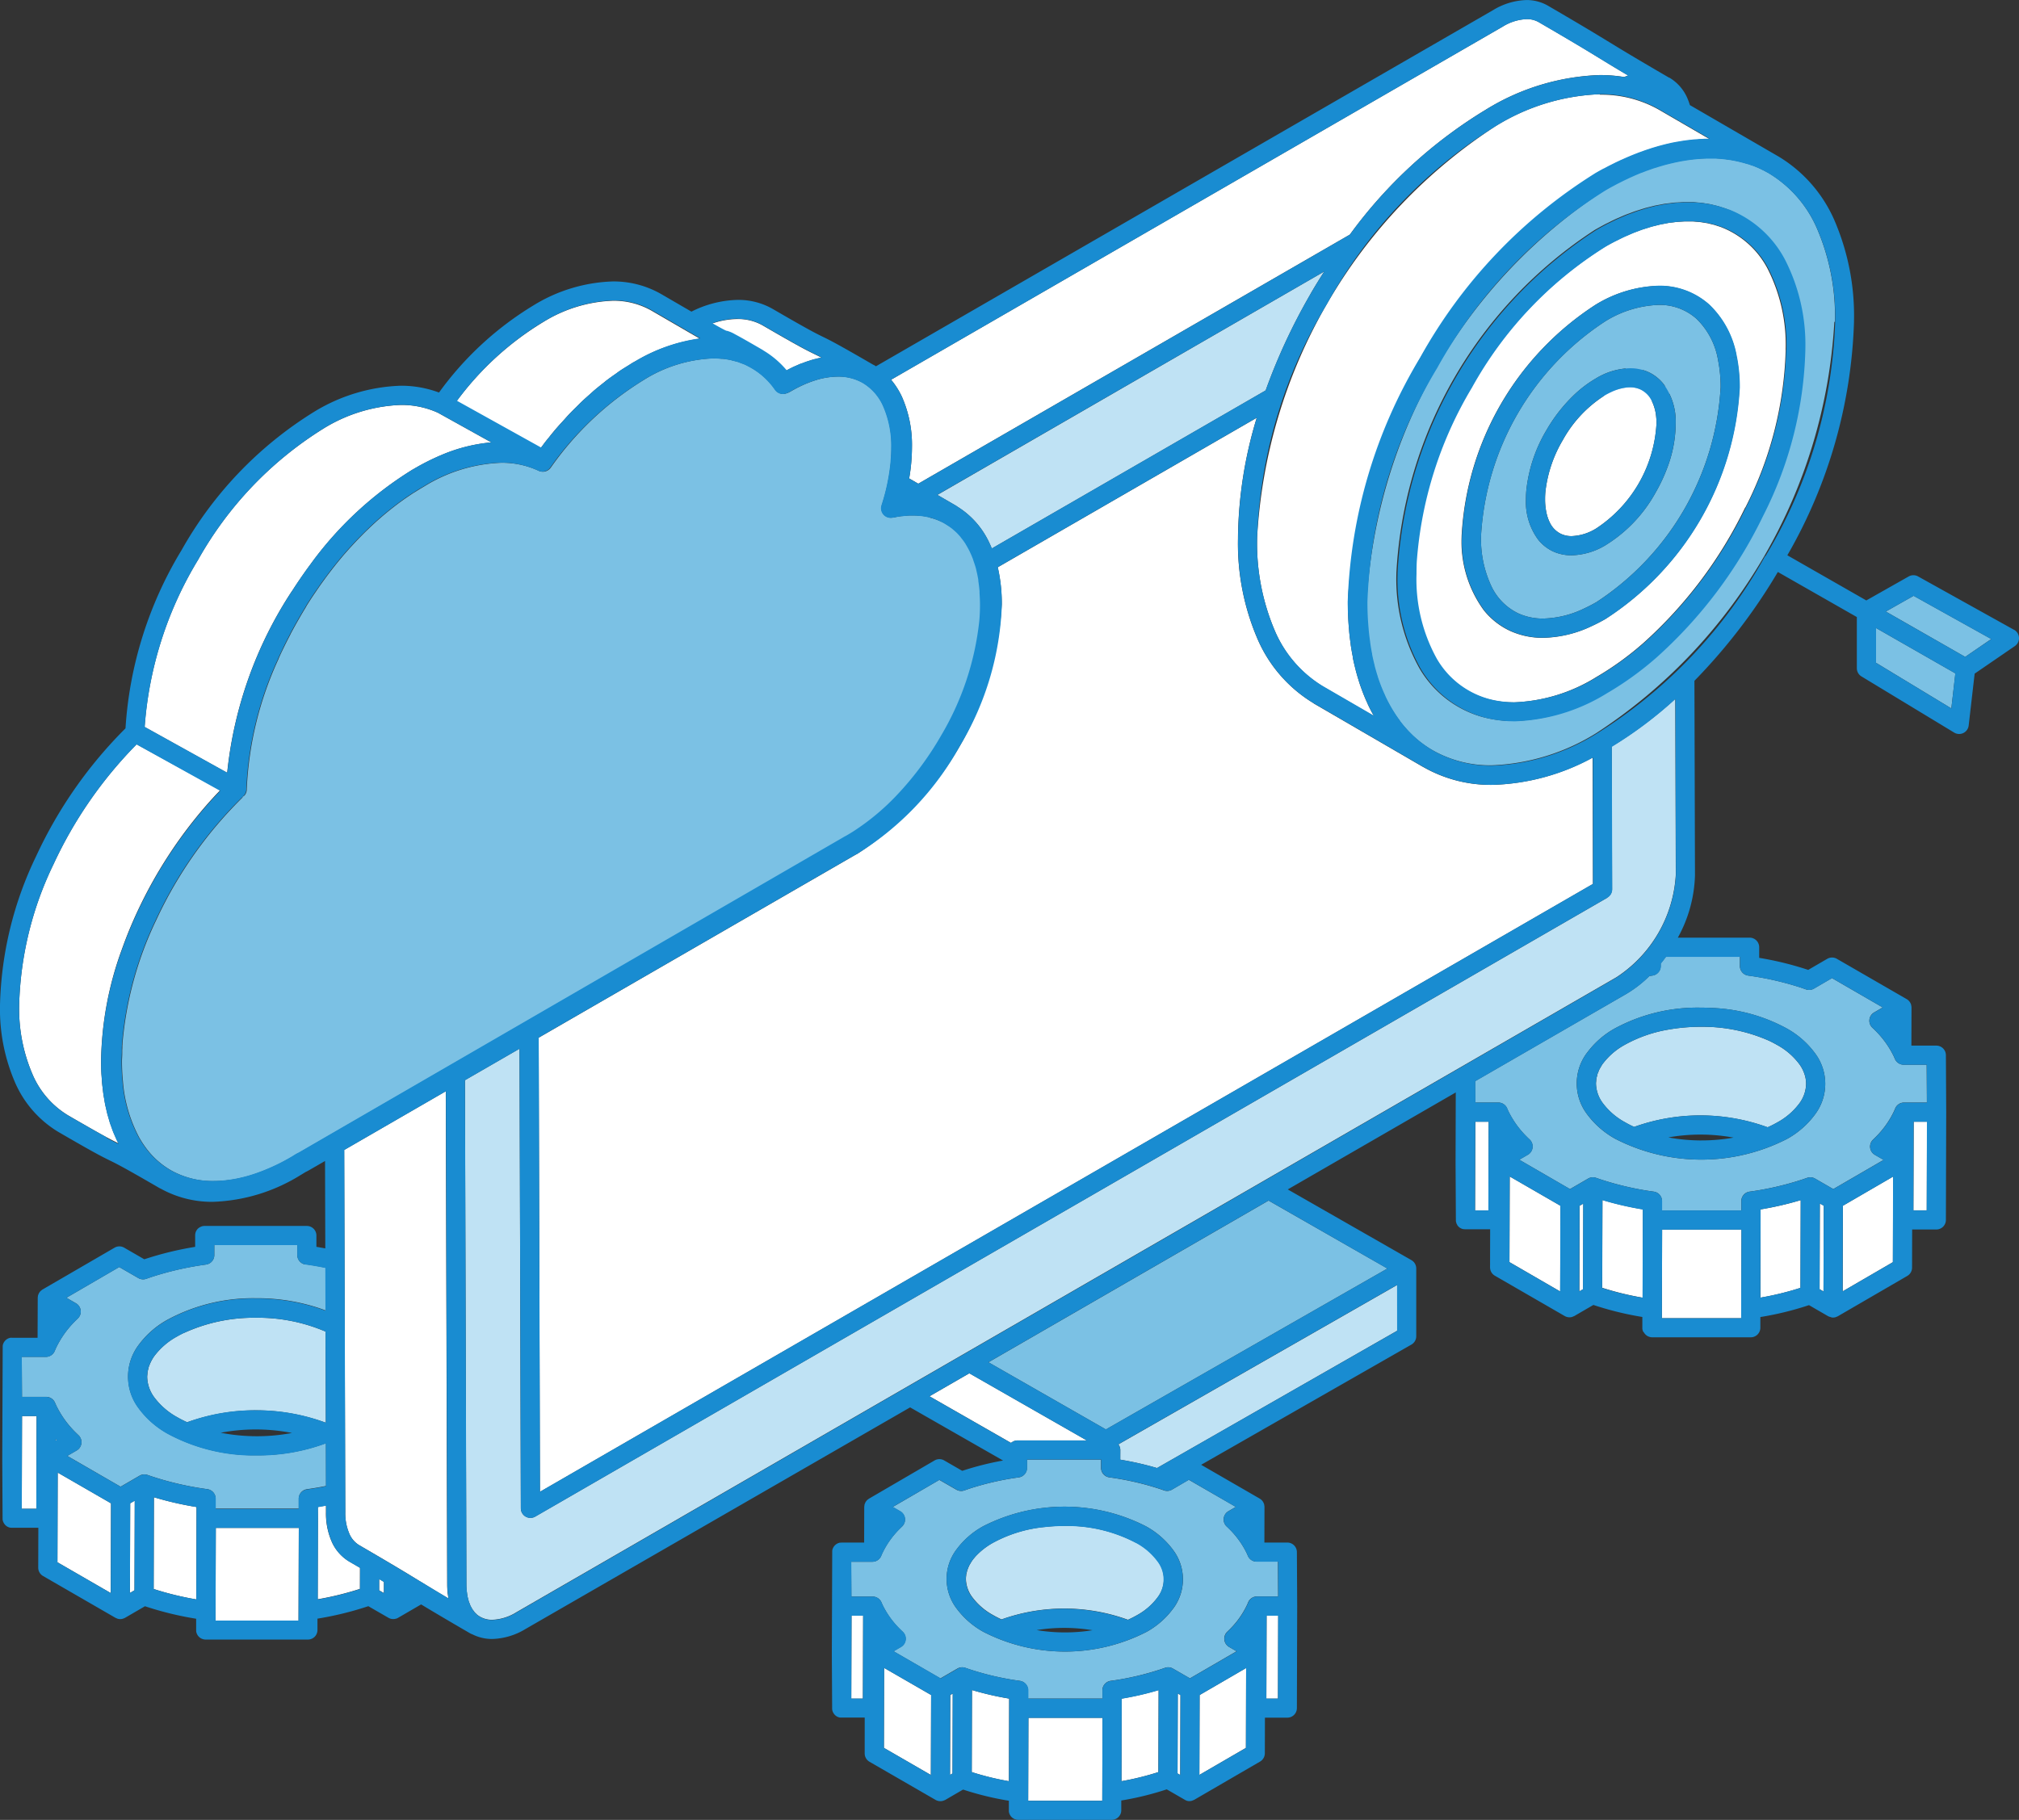 <svg xmlns="http://www.w3.org/2000/svg" width="103.155" height="92.998" viewBox="0 0 103.155 92.998">
    <rect x="0" y="0" width="103.155" height="92.998" fill="#333333" stroke="none"/>
    <g id="Group_11910" data-name="Group 11910" transform="translate(-1278.845 -1850.849)">
        <path id="Path_8707" data-name="Path 8707" d="M1245.034,272.532l.634,1.512,1.512.634-1.512.634-.634,1.512-.635-1.512-1.512-.634,1.512-.634Z" transform="translate(117.29 1596.151)" fill="#80b0e0"/>
        <path id="Path_8708" data-name="Path 8708" d="M189.911,606.22l.312.745.745.312-.745.312-.312.745-.313-.745-.745-.312.745-.312Z" transform="translate(1102.35 1284.3)" fill="#80b0e0"/>
        <path id="Path_8709" data-name="Path 8709" d="M1493.945,880.467h.681l.013-4.53h-.68l-.008,2.737Z" transform="translate(-117.339 1032.232)" fill="#fff"/>
        <path id="Path_8710" data-name="Path 8710" d="M1420.907,944.29l.013-4.38-.2-.115-.012,4.38Z" transform="translate(-48.895 972.553)" fill="#fff"/>
        <path id="Path_8711" data-name="Path 8711" d="M1441.281,923.146l.012-4.374-2.565,1.49-.012,4.375Z" transform="translate(-65.724 992.2)" fill="#fff"/>
        <path id="Path_8712" data-name="Path 8712" d="M1374.482,942.117a14.813,14.813,0,0,0,2.046-.5l.013-4.483a16.5,16.5,0,0,1-2.051.474l0,.541v0Z" transform="translate(-5.693 975.043)" fill="#fff"/>
        <path id="Path_8713" data-name="Path 8713" d="M1297.548,964.7h4.052l.013-4.528h-4.052l-.007,2.526Z" transform="translate(66.206 953.511)" fill="#fff"/>
        <path id="Path_8714" data-name="Path 8714" d="M1468.577,494.522l.207-1.791-4.056-2.319v1.778Z" transform="translate(-90.034 1392.529)" fill="#7bc1e4"/>
        <path id="Path_8715" data-name="Path 8715" d="M1472.377,466.051l4.055,2.319,1.332-.914-3.967-2.209Z" transform="translate(-97.183 1416.048)" fill="#7bc1e4"/>
        <path id="Path_8716" data-name="Path 8716" d="M1247.577,806.712h0c.148.086.3.164.465.238a10.035,10.035,0,0,1,6.821.019,5.524,5.524,0,0,0,.507-.257,3.466,3.466,0,0,0,1.121-.974,1.721,1.721,0,0,0,.337-.99,1.527,1.527,0,0,0-.019-.228c0-.006,0-.012,0-.018a1.839,1.839,0,0,0-.323-.755,3.523,3.523,0,0,0-1.141-.986q-.2-.114-.41-.214a8.372,8.372,0,0,0-3.493-.714c-.178,0-.357,0-.534.015a9.276,9.276,0,0,0-1.05.118,6.973,6.973,0,0,0-2.306.795,3.525,3.525,0,0,0-1.077.918c-.013.018-.031.036-.044.055-.042.062-.076.122-.11.183-.013.023-.029.046-.041.068a1.632,1.632,0,0,0-.066.156c-.012.031-.029.062-.039.093s-.022.089-.033.134-.022.075-.028.113-.007.078-.01.118-.011.085-.011.128a1.727,1.727,0,0,0,.343,1,3.517,3.517,0,0,0,1.141.985" transform="translate(114.294 1101.486)" fill="#bfe2f4"/>
        <path id="Path_8717" data-name="Path 8717" d="M1151.707,880.477h.681l.013-4.53h-.681Z" transform="translate(202.503 1032.224)" fill="#fff"/>
        <path id="Path_8718" data-name="Path 8718" d="M1233.129,944.362l.188-.109.012-4.374-.188.109v.531Z" transform="translate(126.41 972.476)" fill="#fff"/>
        <path id="Path_8719" data-name="Path 8719" d="M1178.567,923.073l2.591,1.5.013-4.38-.907-.524-1.684-.972Z" transform="translate(177.401 992.273)" fill="#fff"/>
        <path id="Path_8720" data-name="Path 8720" d="M1253.035,942.091l.013-4.514a16.5,16.5,0,0,1-2.064-.477l-.013,4.485a15.005,15.005,0,0,0,2.064.505" transform="translate(109.735 975.071)" fill="#fff"/>
        <path id="Path_8721" data-name="Path 8721" d="M1152.964,754.648a.491.491,0,0,1,.453.3c.021.051.041.1.063.142v0a4.774,4.774,0,0,0,.948,1.314l0,0c.04.041.086.085.136.131a.49.49,0,0,1-.089.781l-.439.255,2.592,1.5.924-.536a.487.487,0,0,1,.406-.039l.246.083a15.373,15.373,0,0,0,2.428.582l.276.04a.489.489,0,0,1,.422.483l0,.475h4.051l0-.47a.489.489,0,0,1,.422-.488l.275-.04a15.237,15.237,0,0,0,2.421-.581l.245-.084a.492.492,0,0,1,.406.038l.931.537,2.569-1.493-.445-.257a.489.489,0,0,1-.092-.78c.044-.042.089-.087.136-.134a4.681,4.681,0,0,0,.931-1.311h0q.031-.069.061-.142a.49.49,0,0,1,.454-.306h1.167l-.011-1.933h-1.173a.491.491,0,0,1-.452-.3c-.022-.053-.043-.1-.063-.142v0a4.792,4.792,0,0,0-.948-1.315c-.041-.041-.088-.086-.139-.134a.49.49,0,0,1,.09-.78l.439-.255-2.591-1.5-.924.538a.489.489,0,0,1-.407.039c-.088-.031-.17-.06-.245-.086a15.4,15.4,0,0,0-2.429-.58h0l-.277-.04a.489.489,0,0,1-.423-.483l0-.476h-3.784c-.085.118-.174.233-.264.345v.126a.49.49,0,0,1-.423.488l-.155.022a6,6,0,0,1-1.182.916l-7.721,4.458.007,1.092Zm4.526-2.529a4.441,4.441,0,0,1,1.433-1.26,8.888,8.888,0,0,1,4.382-1.06q.295,0,.589.017a8.661,8.661,0,0,1,3.8,1.043,4.489,4.489,0,0,1,1.453,1.271,2.6,2.6,0,0,1,.008,3.115,4.431,4.431,0,0,1-1.432,1.26,9.609,9.609,0,0,1-8.776,0h0a4.484,4.484,0,0,1-1.452-1.269,2.6,2.6,0,0,1-.008-3.116" transform="translate(202.431 1152.542)" fill="#7bc1e4"/>
        <path id="Path_8722" data-name="Path 8722" d="M116.785,1029.708c-.122.06-.243.121-.356.187a3.617,3.617,0,0,0-1.168,1.014,2.077,2.077,0,0,0-.245.468c-.007.018-.017.037-.023.055a1.636,1.636,0,0,0-.04.161c-.008.032-.019.065-.024.1s-.007.086-.011.13-.01.086-.011.129a1.816,1.816,0,0,0,.36,1.049,3.672,3.672,0,0,0,1.19,1.027c.156.09.321.172.491.25a10.394,10.394,0,0,1,7.076.02l.011,0-.013-4.654a8.756,8.756,0,0,0-3.547-.707,8.572,8.572,0,0,0-3.688.777" transform="translate(1171.458 889.251)" fill="#bfe2f4"/>
        <path id="Path_8723" data-name="Path 8723" d="M17,1110.547h.743l.013-4.735h-.743Z" transform="translate(1262.958 817.4)" fill="#fff"/>
        <path id="Path_8724" data-name="Path 8724" d="M43.518,1123.847c-.014-.016-.031-.032-.045-.048v.074Z" transform="translate(1238.217 800.59)" fill="#fff"/>
        <path id="Path_8725" data-name="Path 8725" d="M296.282,1233.815l0-.572-.243-.144,0,.576Z" transform="translate(1002.178 698.442)" fill="#fff"/>
        <path id="Path_8726" data-name="Path 8726" d="M101.469,1172.3l-.012,4.326.232-.135.013-4.58-.232.135Z" transform="translate(1184.027 755.623)" fill="#fff"/>
        <path id="Path_8727" data-name="Path 8727" d="M44.871,1149.947l-.013,4.584,2.724,1.573.013-4.585-1.081-.624Z" transform="translate(1236.922 776.153)" fill="#fff"/>
        <path id="Path_8728" data-name="Path 8728" d="M248.1,1176.351v0l-.012,4.138a15.552,15.552,0,0,0,2.158-.531l0-1.079-.537-.312a2.234,2.234,0,0,1-.9-1.008,3.6,3.6,0,0,1-.3-1.517v-.344q-.208.039-.416.074Z" transform="translate(1046.989 752.084)" fill="#fff"/>
        <path id="Path_8729" data-name="Path 8729" d="M119.973,1173.834a15.676,15.676,0,0,0,2.177.533l.013-4.721a16.931,16.931,0,0,1-2.178-.5Z" transform="translate(1166.723 758.214)" fill="#fff"/>
        <path id="Path_8730" data-name="Path 8730" d="M168.285,1195.85l-.006,2.051h4.24l.014-4.734h-4.24Z" transform="translate(1121.578 735.762)" fill="#fff"/>
        <path id="Path_8731" data-name="Path 8731" d="M31.507,973.261a.49.49,0,0,1-.421-.482l0-.511H26.845l0,.506a.489.489,0,0,1-.421.488l-.288.042a15.781,15.781,0,0,0-2.515.6l-.252.087a.488.488,0,0,1-.407-.038l-.975-.563-2.7,1.57.489.282a.49.49,0,0,1,.093.779c-.049.047-.1.094-.145.142a4.9,4.9,0,0,0-.967,1.364c-.022.048-.044.1-.066.153a.49.49,0,0,1-.453.3h-1.23l.012,2.044h1.235a.49.49,0,0,1,.451.3c.023.054.044.1.067.149l0,0a4.979,4.979,0,0,0,.986,1.369h0c.046.046.095.092.144.139a.49.49,0,0,1-.088.781l-.482.28,2.724,1.573.968-.562a.49.49,0,0,1,.409-.039c.085.03.169.059.25.085h0a15.781,15.781,0,0,0,2.522.6h0c.092.015.187.028.286.042a.491.491,0,0,1,.421.483l0,.511H31.16l0-.505a.49.49,0,0,1,.421-.488c.1-.014.193-.027.286-.042h0c.231-.036.461-.078.688-.123l-.006-2.185a9.933,9.933,0,0,1-3.524.616,9.27,9.27,0,0,1-4.547-1.1,4.633,4.633,0,0,1-1.5-1.313,2.682,2.682,0,0,1-.008-3.211,4.581,4.581,0,0,1,1.48-1.3,9.2,9.2,0,0,1,4.537-1.1,9.982,9.982,0,0,1,3.544.622l-.006-2.183c-.24-.048-.481-.093-.725-.131l-.288-.043" transform="translate(1262.949 942.206)" fill="#7bc1e4"/>
        <path id="Path_8732" data-name="Path 8732" d="M729.8,1075.961a.493.493,0,0,1,.1-.067l.015-.008a.48.48,0,0,1,.21-.052h3.543l-6-3.431-2.036,1.175,4.17,2.384h0" transform="translate(600.702 848.623)" fill="#fff"/>
        <path id="Path_8733" data-name="Path 8733" d="M779,948.448l13.121-7.5-6.073-3.473-14.312,8.263,6,3.433Z" transform="translate(557.61 974.725)" fill="#7bc1e4"/>
        <path id="Path_8734" data-name="Path 8734" d="M873.27,1012.366a15.538,15.538,0,0,1,1.877.428l12.269-7.016v-2.339l-14.243,8.145a.485.485,0,0,1,.1.285Z" transform="translate(462.812 913.074)" fill="#bfe2f4"/>
        <path id="Path_8735" data-name="Path 8735" d="M421.393,556.038l-54.781,31.627a.49.49,0,0,1-.734-.423l-.067-23.488-2.789,1.61.073,25.755h0c0,.113.006.224.015.329,0,.01.006.039.015.1v.008c.01.079.018.143.027.186,0,.017.014.052.03.116v0c.017.068.028.119.036.14l0,.007s.013.031.041.1.04.108.043.111l.005.012s.014.025.046.082.053.1.056.1l.053.068.008.011c.036.05.057.079.057.078h0l.012.011.053.05,0,0,.063.062.013.009.058.039h0a1.189,1.189,0,0,0,.7.2,2.49,2.49,0,0,0,1.218-.381l56.219-32.459a6.719,6.719,0,0,0,3.023-5.222v-.012l-.026-8.988a20.9,20.9,0,0,1-3.248,2.439l.02,7.285a.49.49,0,0,1-.245.425" transform="translate(939.578 1340.683)" fill="#bfe2f4"/>
        <path id="Path_8736" data-name="Path 8736" d="M750.933,213.15c.229-.4.468-.783.714-1.168L731.879,223.4l.961.558a.45.45,0,0,1,.049.036,4.3,4.3,0,0,1,1.648,1.865c.044.091.084.186.123.281l13.992-8.078a30.119,30.119,0,0,1,2.281-4.908" transform="translate(594.858 1652.739)" fill="#bfe2f4"/>
        <path id="Path_8737" data-name="Path 8737" d="M460.182,340.753a7.119,7.119,0,0,1-2.848-3.225,12.326,12.326,0,0,1-1.028-5.185V332.3a21.753,21.753,0,0,1,.959-6.141l-13.233,7.64a8.333,8.333,0,0,1,.206,1.866v.029a16.193,16.193,0,0,1-7.371,12.742h0c-.067.038-.112.059-.132.071l-16.159,9.332.066,23.205,53.8-31.063-.018-6.455a11.311,11.311,0,0,1-5.129,1.392,6.935,6.935,0,0,1-3.5-.9l-.024-.011-5.6-3.253" transform="translate(885.789 1546.039)" fill="#fff"/>
        <path id="Path_8738" data-name="Path 8738" d="M268.806,873.648a2.635,2.635,0,0,0,.212,1.106,1.252,1.252,0,0,0,.5.576c1.806,1.05,2.459,1.448,3.1,1.843.4.243.792.484,1.457.878-.009-.059-.017-.114-.023-.162,0-.022-.013-.068-.02-.142v0c-.012-.134-.019-.274-.019-.419h0l-.072-25.193-5.191,3Z" transform="translate(1027.679 1054.479)" fill="#fff"/>
        <path id="Path_8739" data-name="Path 8739" d="M719.167,25.973a23.913,23.913,0,0,1,6.938-6.378,11.83,11.83,0,0,1,5.834-1.774,7.633,7.633,0,0,1,1.246.1c.06-.026.125-.052.2-.078-.68-.4-1.083-.65-1.484-.895-.644-.394-1.282-.784-3.084-1.831a1.2,1.2,0,0,0-.616-.155,2.505,2.505,0,0,0-1.227.385L695.726,33.39a3.961,3.961,0,0,1,.554.872,6.065,6.065,0,0,1,.513,2.565v.023a9.5,9.5,0,0,1-.143,1.584l.465.27Z" transform="translate(628.646 1836.863)" fill="#fff"/>
        <path id="Path_8740" data-name="Path 8740" d="M1122.388,187.455a18.791,18.791,0,0,0,2.058-8.037v-.037a8.559,8.559,0,0,0-.92-4.124,4.524,4.524,0,0,0-2.361-2.121l-.014-.005-.015-.006c-.045-.016-.1-.034-.167-.055h0c-.069-.023-.122-.042-.162-.053h0c-.045-.013-.107-.026-.182-.045h0c-.075-.019-.132-.034-.172-.042s-.113-.018-.193-.031-.129-.022-.176-.028-.115-.01-.2-.017h0c-.075-.007-.135-.013-.182-.016h0c-.053,0-.126,0-.213,0h0l-.161,0h-.027c-.057,0-.131.006-.216.011l-.19.011c-.066.006-.143.017-.225.028h-.009c-.075.009-.136.015-.189.023s-.146.027-.238.045-.142.025-.194.036c-.074.017-.158.039-.249.062h0c-.08.02-.146.035-.2.05h0c-.075.021-.164.051-.261.081h0c-.084.026-.148.044-.2.062h0c-.078.026-.169.062-.271.1h0c-.08.03-.146.053-.2.075h0c-.089.036-.185.079-.286.124h0c-.075.033-.137.057-.188.081l0,0c-.1.048-.216.1-.333.164-.066.033-.117.055-.154.075h0c-.164.086-.329.176-.494.271h0a19.77,19.77,0,0,0-6.825,7.2,20.129,20.129,0,0,0-2.819,8.913c-.008.193-.012.384-.012.573v.037a8.359,8.359,0,0,0,1.031,4.317,4.433,4.433,0,0,0,2.629,2.056c.114.032.232.06.353.084a5.1,5.1,0,0,0,.748.09h0c.086,0,.172.006.259.006a8.569,8.569,0,0,0,4.213-1.3,15.3,15.3,0,0,0,2.4-1.738l.322.369-.322-.369a22.34,22.34,0,0,0,5.194-6.914m-7.119,5.683q-.361.208-.717.371h0a6,6,0,0,1-2.495.6,3.981,3.981,0,0,1-1.692-.36,3.73,3.73,0,0,1-1.331-1.052,5.942,5.942,0,0,1-1.132-3.758h0v-.032a15.014,15.014,0,0,1,6.834-11.812,6.5,6.5,0,0,1,3.211-.972,3.8,3.8,0,0,1,2.605.967,4.785,4.785,0,0,1,1.4,2.659l-.48.1.48-.1a7.95,7.95,0,0,1,.148,1.548v.026a15.014,15.014,0,0,1-6.835,11.814" transform="translate(245.632 1689.328)" fill="#fff"/>
        <path id="Path_8741" data-name="Path 8741" d="M999.022,73.567a10.866,10.866,0,0,0-5.344,1.643,26.888,26.888,0,0,0-12.167,21.027v.046a11.361,11.361,0,0,0,.936,4.773,6.14,6.14,0,0,0,2.453,2.793l2.587,1.5c-.02-.035-.042-.068-.061-.1l-.016-.028h0q-.129-.236-.247-.487l0-.008-.01-.021h0c-.078-.168-.153-.341-.223-.521l0,0-.009-.024h0v0c-.069-.177-.134-.359-.195-.547l-.006-.02-.007-.026q-.088-.276-.163-.563l0-.006-.006-.022v0c-.05-.2-.1-.4-.141-.613l0-.017,0-.02h0c-.041-.2-.077-.413-.109-.627v-.01l0-.015h0q-.047-.322-.079-.656l0-.012v-.011q-.033-.346-.05-.706v-.007h0q-.017-.362-.018-.739h0v-.051a27.847,27.847,0,0,1,12.656-21.873h0c.112-.065.223-.127.332-.187h0l.093-.049.008,0,.23-.123,0,0,.122-.061h0l.2-.1,0,0c.057-.029.1-.049.14-.067h0l.185-.088.005,0,.142-.063h0l.18-.08h0l.146-.061h0c.054-.023.113-.047.175-.072h0l0,0h0l.141-.055c.052-.02.11-.043.174-.067h.005l.144-.052h0c.052-.019.11-.04.17-.061h0c.057-.02.109-.036.156-.051h0c.054-.019.108-.037.163-.054h0l.148-.044h0l.161-.047.15-.04h0l.164-.043h0c.058-.015.11-.027.156-.037h0l.159-.037.141-.03.01,0,.153-.03h.007l.142-.024.151-.026h0l.15-.021h0l.153-.02.147-.016.144-.015h.014l.133-.009c.05,0,.1-.009.155-.012l.143-.006h.013c.027,0,.073,0,.139-.005h.189l-2.583-1.5a5.947,5.947,0,0,0-3.027-.774" transform="translate(361.562 1782.097)" fill="#fff"/>
        <path id="Path_8742" data-name="Path 8742" d="M1090.986,131.677v-.047a11.338,11.338,0,0,0-.942-4.786,6.128,6.128,0,0,0-2.464-2.788l-.1-.054,0,0-.112-.061-.089-.044-.106-.052,0,0-.1-.047h0l-.105-.046h0l-.108-.043c-.037-.015-.07-.028-.1-.038l-.011,0-.1-.036h0c-.036-.013-.071-.026-.1-.035l-.01,0-.1-.03-.008,0-.108-.033h0l-.1-.026h-.005l-.121-.032h0l-.105-.024-.123-.026h0l-.112-.021-.114-.021-.117-.016h-.005l-.122-.017h0l-.116-.013h0l-.124-.013-.121-.008h0l-.131-.009h0l-.113,0c-.062,0-.1,0-.13,0h-.265l-.132.005-.122.005-.121.009h-.015l-.129.009-.129.014-.136.015-.136.018h0l-.128.018-.139.024h-.007l-.133.023-.128.026-.146.03h0l-.143.033h0c-.049.011-.091.02-.127.03l-.006,0-.145.038-.006,0-.131.035-.154.045h0l-.14.041h0l-.146.048-.014,0-.13.042h0l-.155.055h0l-.138.05-.005,0c-.044.016-.1.036-.153.059l-.134.052-.01,0c-.047.018-.1.041-.158.065h0l-.135.056h0l-.174.078h0l-.126.056-.181.086h0l-.126.06,0,0-.187.094h0l-.121.061,0,0c-.071.037-.145.077-.222.118h0l-.088.047h0c-.1.057-.209.116-.313.177h0a26.883,26.883,0,0,0-12.167,21.025v.046h0q0,.354.017.7h0v.007c.01.223.026.443.047.657v.015q.031.321.076.627v.017c.03.2.064.4.1.593l0,.018v.009c.038.187.081.371.127.555v0l0,.018c.047.18.1.357.153.527l.006.018,0,.011c.055.168.114.332.176.492v0l.009.023c.062.159.128.312.2.463l0,.006.009.02q.1.222.22.433h0l.016.029c.075.137.155.27.239.4h0l.019.029c.081.126.167.248.257.368l0,.007.016.022c.089.116.181.227.276.336l0,0,.023.026c.093.105.19.207.292.306l0,0,.022.022c.1.1.2.188.308.276l0,0,.027.023c.1.085.214.167.327.247l0,0,.027.02c.111.077.225.149.344.219h0a5.944,5.944,0,0,0,3.051.788,10.858,10.858,0,0,0,5.34-1.642,26.885,26.885,0,0,0,12.168-21.027m-9.127,17.132h0a16.267,16.267,0,0,1-2.559,1.848,9.533,9.533,0,0,1-4.7,1.428c-.1,0-.2,0-.3-.007h0a6.077,6.077,0,0,1-.892-.108c-.144-.029-.287-.063-.427-.1a5.419,5.419,0,0,1-3.2-2.493,9.328,9.328,0,0,1-1.172-4.821v-.04a22.311,22.311,0,0,1,10.146-17.534h0c.179-.1.357-.2.532-.292h0c.071-.037.126-.061.167-.082.114-.057.234-.118.359-.176l0,0c.079-.036.145-.062.2-.086h0c.1-.045.207-.092.319-.137l0,0c.083-.033.154-.056.212-.078h0c.088-.033.188-.073.3-.11h0c.09-.031.162-.051.217-.069h0c.086-.027.182-.059.287-.089h0c.088-.024.161-.04.222-.056h0c.082-.02.173-.045.271-.067h.006c.089-.019.162-.031.222-.042.077-.014.166-.034.268-.05h.006c.086-.012.159-.019.22-.026h0c.079-.011.165-.023.257-.032h.008c.085-.006.153-.008.208-.012h0c.073,0,.16-.012.259-.013h.043l.173,0h0c.065,0,.147,0,.243,0h0c.088,0,.159.013.215.018s.146.01.239.021.153.024.21.033.136.019.227.037h0c.086.018.154.037.2.049h0c.059.014.134.03.222.055h0c.081.024.147.047.2.064s.13.041.211.071l.017.007.026.011h0a5.509,5.509,0,0,1,2.858,2.558,9.526,9.526,0,0,1,1.042,4.595h0v.038a19.747,19.747,0,0,1-2.158,8.468,23.307,23.307,0,0,1-5.429,7.221" transform="translate(281.611 1735.626)" fill="#7bc1e4"/>
        <path id="Path_8743" data-name="Path 8743" d="M1212.07,304.362v-.01c0-.125-.006-.244-.018-.356a2.34,2.34,0,0,0-.227-.829,1.228,1.228,0,0,0-.573-.579,1.27,1.27,0,0,0-.543-.113,1.764,1.764,0,0,0-.243.02,2.556,2.556,0,0,0-.7.214c-.1.046-.2.1-.311.159a6.326,6.326,0,0,0-2.173,2.3,6.6,6.6,0,0,0-.892,2.662q-.016.184-.015.36v.011a3.253,3.253,0,0,0,.065.656c0,.005,0,.011,0,.017s.01.032.014.048a2.075,2.075,0,0,0,.164.464,1.227,1.227,0,0,0,.573.578,1.264,1.264,0,0,0,.542.113,2.561,2.561,0,0,0,1.252-.391,6.853,6.853,0,0,0,3.081-5.323" transform="translate(151.411 1568.168)" fill="#fff"/>
        <path id="Path_8744" data-name="Path 8744" d="M1168.574,242.314v-.024a7.014,7.014,0,0,0-.129-1.358,3.813,3.813,0,0,0-1.1-2.126,2.816,2.816,0,0,0-1.948-.714,5.543,5.543,0,0,0-2.722.841,14.048,14.048,0,0,0-6.344,10.964v.024a5.66,5.66,0,0,0,.539,2.567,2.916,2.916,0,0,0,1.359,1.364,3,3,0,0,0,1.278.268,5.028,5.028,0,0,0,2.085-.511h0q.311-.143.635-.329a14.048,14.048,0,0,0,6.345-10.966m-5.866,8.05-.245-.424.245.424a3.52,3.52,0,0,1-1.741.523,2.256,2.256,0,0,1-.956-.2,2.128,2.128,0,0,1-.758-.6,3.238,3.238,0,0,1-.625-2.051v-.014c0-.146.007-.294.019-.442a7.54,7.54,0,0,1,1.02-3.071,8.116,8.116,0,0,1,1.452-1.848,5.982,5.982,0,0,1,1.079-.809,3.52,3.52,0,0,1,1.742-.524,2.252,2.252,0,0,1,.957.2,2.122,2.122,0,0,1,.758.6,3.237,3.237,0,0,1,.625,2.05v.013a6.485,6.485,0,0,1-.431,2.226,8.53,8.53,0,0,1-.608,1.287,7.287,7.287,0,0,1-2.531,2.658" transform="translate(198.182 1628.338)" fill="#7bc1e4"/>
        <path id="Path_8745" data-name="Path 8745" d="M762.761,1192.41a7.553,7.553,0,0,0-3.683-.875,8.8,8.8,0,0,0-1,.056,6.9,6.9,0,0,0-2.666.819,3.6,3.6,0,0,0-.865.679c-.032.035-.056.07-.084.1s-.073.087-.1.13a2.031,2.031,0,0,0-.107.177c-.01.019-.025.038-.034.057a1.618,1.618,0,0,0-.068.161c-.009.024-.022.048-.03.071-.014.042-.021.083-.031.125s-.02.07-.026.1,0,.052-.007.078a1.461,1.461,0,0,0-.012.15,1.611,1.611,0,0,0,.32.933,3.309,3.309,0,0,0,1.072.925h0c.136.079.279.151.428.22a9.531,9.531,0,0,1,6.459.018,5.2,5.2,0,0,0,.466-.237,3.261,3.261,0,0,0,1.053-.915,1.514,1.514,0,0,0-.006-1.856,3.312,3.312,0,0,0-1.072-.925" transform="translate(574.148 737.287)" fill="#bfe2f4"/>
        <path id="Path_8746" data-name="Path 8746" d="M989.329,1265.939l.012-4.237h-.592l-.012,4.237Z" transform="translate(354.81 671.711)" fill="#fff"/>
        <path id="Path_8747" data-name="Path 8747" d="M665.261,1265.949l.012-4.237h-.593l-.012,4.236Z" transform="translate(657.671 671.702)" fill="#fff"/>
        <path id="Path_8748" data-name="Path 8748" d="M919.524,1326.618l.012-4.087-.136-.079-.012,4.087Z" transform="translate(419.62 614.937)" fill="#fff"/>
        <path id="Path_8749" data-name="Path 8749" d="M938.813,1306.636l.011-4.082-2.376,1.381-.012,4.082Z" transform="translate(403.688 633.532)" fill="#fff"/>
        <path id="Path_8750" data-name="Path 8750" d="M741.778,1323.21l-.01,3.485.126-.073.012-4.082-.126.073Z" transform="translate(585.617 614.854)" fill="#fff"/>
        <path id="Path_8751" data-name="Path 8751" d="M690.1,1306.559l2.4,1.386.012-4.088-1.014-.585-1.387-.8Z" transform="translate(633.905 633.609)" fill="#fff"/>
        <path id="Path_8752" data-name="Path 8752" d="M875.612,1324.438a14.069,14.069,0,0,0,1.885-.465l.012-4.191a15.429,15.429,0,0,1-1.889.436l0,.49v0Z" transform="translate(460.531 617.432)" fill="#fff"/>
        <path id="Path_8753" data-name="Path 8753" d="M760.567,1324.417l.012-4.221a15.7,15.7,0,0,1-1.9-.438l-.012,4.193a14.174,14.174,0,0,0,1.9.467" transform="translate(569.826 617.454)" fill="#fff"/>
        <path id="Path_8754" data-name="Path 8754" d="M806.55,1345.694l.012-4.236h-3.784l-.012,4.236Z" transform="translate(528.611 597.174)" fill="#fff"/>
        <path id="Path_8755" data-name="Path 8755" d="M681.054,1141.333a.489.489,0,0,1-.407.039c-.083-.029-.16-.057-.231-.08a14.489,14.489,0,0,0-2.3-.548h0c-.09-.014-.176-.027-.26-.038a.49.49,0,0,1-.425-.482l0-.425h-3.783l0,.42a.488.488,0,0,1-.424.488c-.084.011-.171.025-.26.038h0a14.437,14.437,0,0,0-2.288.548l-.232.081a.492.492,0,0,1-.406-.039l-.869-.5-2.381,1.384.382.221a.489.489,0,0,1,.092.779l-.129.125a4.419,4.419,0,0,0-.876,1.236v0c-.02.042-.039.086-.058.133a.489.489,0,0,1-.454.305h-1.08l.01,1.78h1.085a.488.488,0,0,1,.453.3c.02.048.039.091.059.133v0a4.48,4.48,0,0,0,.892,1.237l0,0c.038.039.082.08.128.124a.489.489,0,0,1-.089.78l-.377.219,2.4,1.386.862-.5a.49.49,0,0,1,.408-.039c.075.027.152.052.229.078h0a14.386,14.386,0,0,0,2.294.549l.261.038a.49.49,0,0,1,.423.483l0,.424H677.5l0-.419a.49.49,0,0,1,.423-.488l.259-.037a14.348,14.348,0,0,0,2.288-.55h0l.228-.078a.486.486,0,0,1,.407.038l.869.5,2.381-1.384-.382-.221a.49.49,0,0,1-.092-.78c.042-.039.085-.082.128-.125h0a4.392,4.392,0,0,0,.877-1.234c.021-.044.04-.09.058-.135a.489.489,0,0,1,.454-.306h1.08l-.009-1.779h-1.085a.489.489,0,0,1-.452-.3c-.02-.048-.039-.092-.059-.134h0a4.5,4.5,0,0,0-.892-1.238c-.038-.038-.083-.081-.131-.126a.489.489,0,0,1,.09-.78l.376-.219-2.4-1.386Zm.069,6.067a4.215,4.215,0,0,1-1.364,1.2,9.123,9.123,0,0,1-8.336,0h0a4.274,4.274,0,0,1-1.383-1.21,2.49,2.49,0,0,1-.007-2.98,4.219,4.219,0,0,1,1.365-1.2,9.128,9.128,0,0,1,8.335,0,4.278,4.278,0,0,1,1.384,1.21,2.491,2.491,0,0,1,.008,2.98" transform="translate(657.668 785.639)" fill="#7bc1e4"/>
        <path id="Path_8756" data-name="Path 8756" d="M559.79,251.623c.035-.019.07-.04.1-.057l.01-.005.046-.023h0c.085-.043.173-.088.267-.13l.005,0,.062-.027h0c.075-.033.157-.07.247-.106l.012,0,.082-.031h0c.063-.024.137-.053.224-.082l.082-.026.018-.006c.059-.018.131-.043.218-.067h0c.05-.014.084-.021.095-.024l.007,0c.051-.012.118-.032.2-.05l.105-.02h0l.014,0c-.222-.117-.351-.177-.53-.265-.15-.075-.329-.167-.61-.32-.375-.205-.932-.521-1.862-1.061a2.542,2.542,0,0,0-1.3-.33,4.024,4.024,0,0,0-1.3.234l.292.165c.239.133.364.2.411.216h0l.053.01a1.675,1.675,0,0,1,.38.163c.235.124.645.354,1.429.81h0c.013.008.024.017.036.026a4.684,4.684,0,0,1,1.194,1.016" transform="translate(759.236 1618.16)" fill="#fff"/>
        <path id="Path_8757" data-name="Path 8757" d="M361.234,241.677c.131-.161.26-.323.4-.479.112-.129.228-.253.343-.379.083-.092.165-.187.25-.276.141-.149.286-.29.431-.433.062-.061.123-.126.186-.185.155-.148.314-.289.474-.429.056-.049.11-.1.166-.15.159-.136.321-.264.483-.392.06-.047.119-.1.179-.144.153-.117.31-.226.466-.335.073-.051.144-.106.217-.155.14-.094.283-.18.425-.268.086-.053.17-.111.256-.161l.009,0,.048-.03.013-.007.026-.014h0l.022-.012h0a8.744,8.744,0,0,1,3.281-1.148c-.194-.111-.425-.244-.706-.407l-1.76-1.022a3.9,3.9,0,0,0-1.99-.509,7.251,7.251,0,0,0-3.566,1.1,15.421,15.421,0,0,0-4.408,4.036l4.3,2.39c.093-.125.185-.251.281-.373.056-.072.116-.14.173-.21" transform="translate(945.693 1631.476)" fill="#fff"/>
        <path id="Path_8758" data-name="Path 8758" d="M20.967,581.236a21.719,21.719,0,0,0-4.24,6.117,17.5,17.5,0,0,0-1.76,7.2v.035a8.451,8.451,0,0,0,.7,3.553,4.513,4.513,0,0,0,1.8,2.056c1.042.605,1.61.925,1.967,1.118.293.157.442.23.611.312h0c-.025-.049-.06-.112-.1-.194l0,0c-.04-.085-.069-.159-.094-.216v0c-.025-.058-.058-.128-.091-.213h0c-.034-.086-.059-.163-.082-.226s-.048-.127-.076-.214h0c-.029-.091-.051-.173-.07-.24v0c-.017-.061-.041-.134-.064-.222v0c-.025-.1-.042-.184-.059-.257s-.034-.138-.052-.229-.035-.2-.048-.279v0c-.011-.067-.027-.141-.04-.232v-.007c-.014-.1-.025-.2-.035-.292v0c-.007-.064-.019-.143-.028-.236v0c-.011-.116-.017-.228-.024-.332h0c0-.057-.012-.129-.016-.224v0c-.009-.185-.014-.376-.014-.57v-.036a17.2,17.2,0,0,1,1.064-5.7q.107-.3.223-.6t.241-.593q.25-.591.536-1.172a23.206,23.206,0,0,1,2.736-4.3c.411-.51.839-1,1.286-1.46Z" transform="translate(1264.857 1307.648)" fill="#fff"/>
        <path id="Path_8759" data-name="Path 8759" d="M136.187,288.022l-.034-.01a3.677,3.677,0,0,0-.374-.062l-.1-.007h-.009c-.1-.008-.193-.013-.291-.013h-.141c-.1,0-.2.01-.313.021-.061.006-.1.008-.112.011H134.8q-.209.025-.427.073l-.024,0-.032.005a.49.49,0,0,1-.553-.614l.006-.022.005-.018a10.281,10.281,0,0,0,.454-2.159c0-.035.006-.072.008-.11v-.005c.017-.216.028-.428.028-.63v-.016a5.035,5.035,0,0,0-.417-2.13,2.589,2.589,0,0,0-1.052-1.187,2.513,2.513,0,0,0-1.262-.315,3.9,3.9,0,0,0-1.189.2,5.576,5.576,0,0,0-.655.257c-.172.08-.346.17-.523.272a1.794,1.794,0,0,1-.231.119l-.007,0-.008,0h0l0,0h0a.491.491,0,0,1-.577-.151l-.023-.03-.011-.015a3.7,3.7,0,0,0-1.371-1.189l0,0c-.065-.034-.108-.058-.133-.068h0c-.057-.026-.136-.054-.232-.089h0c-.076-.029-.119-.048-.133-.051h0c-.072-.023-.164-.045-.271-.071h0c-.069-.018-.1-.03-.113-.031-.133-.027-.269-.049-.408-.064h-.007l-.032,0-.02,0c-.129-.012-.252-.02-.371-.021h-.049A7.2,7.2,0,0,0,121.616,281a16.077,16.077,0,0,0-4.747,4.468l-.009.012-.022.028a.489.489,0,0,1-.6.141,4.431,4.431,0,0,0-1.915-.409,8.018,8.018,0,0,0-3.943,1.214h0c-.151.087-.3.179-.454.276l-.061.04-.008,0c-.041.025-.094.063-.161.107l0,0q-.18.119-.36.246h0l-.178.129h0c-.116.085-.233.174-.353.268h0c-.057.044-.108.084-.153.12l0,0q-.5.4-.979.85c-.046.043-.093.089-.142.137l-.006.006c-.109.1-.219.212-.329.323-.059.06-.112.113-.16.164l-.006.006c-.106.109-.212.222-.319.339-.054.06-.1.109-.14.153l0,0c-.151.169-.3.337-.442.509l0,0c-.145.174-.287.351-.428.531l-.132.172,0,0c-.1.129-.195.258-.29.389l0,0c-.046.062-.093.127-.139.192l0,0c-.092.128-.184.261-.277.4l0,0c-.045.067-.086.125-.123.18v0q-.191.285-.371.572l0,.007,0,.006c-.122.2-.24.394-.357.6-.034.059-.07.123-.109.191q-.12.211-.235.423h0c-.04.075-.079.146-.114.215l0,.005c-.074.14-.147.284-.221.43-.035.072-.068.136-.095.193l0,0c-.1.205-.2.408-.286.61l-.006.013,0,.009a17.666,17.666,0,0,0-1.623,6.643v.039a.487.487,0,0,1-.151.332,21.409,21.409,0,0,0-4.484,6.348,18.079,18.079,0,0,0-1.714,6.283v.006c0,.015,0,.051-.006.108v0c0,.054,0,.128-.007.224v0c0,.044,0,.1,0,.153v0c0,.154-.014.292-.014.411h0v.007q0,.535.049,1.024a7.283,7.283,0,0,0,.823,2.859,5.109,5.109,0,0,0,.342.533,4.161,4.161,0,0,0,1.3,1.166,4.334,4.334,0,0,0,2.177.547,5.824,5.824,0,0,0,.854-.065h0l.114-.018.008,0a7.364,7.364,0,0,0,1.171-.3,10.148,10.148,0,0,0,1.8-.829l0,0c.074-.041.166-.1.277-.169l.02-.011c.07-.037.112-.055.128-.065L131.839,304.4h0l.07-.041h0c.067-.038.108-.057.123-.067l0,0c.116-.067.231-.136.347-.21h0a12.05,12.05,0,0,0,2.268-1.9,16.07,16.07,0,0,0,2.208-2.984,14.482,14.482,0,0,0,1.961-5.9h0q.033-.394.033-.776v-.043c0-.191-.01-.378-.023-.564v-.015l0-.042v-.012l0-.02v-.013c-.016-.178-.035-.349-.061-.512v-.008l0-.019,0-.01-.007-.034,0-.019c-.028-.165-.061-.324-.1-.473l0-.012v0c-.038-.15-.084-.294-.136-.44l-.007-.02-.008-.026-.009-.023,0-.01c-.051-.136-.105-.265-.163-.384l-.009-.021,0-.006-.005-.009-.017-.03a3.664,3.664,0,0,0-.183-.327l-.012-.02,0-.007,0,0,0,0a3.21,3.21,0,0,0-.212-.291l-.015-.02-.014-.019-.013-.016,0-.006-.014-.015q-.108-.126-.222-.236l-.065-.059-.014-.012-.015-.013c-.048-.043-.1-.087-.165-.136l0,0-.012-.01c-.046-.035-.1-.069-.146-.1l-.037-.023-.016-.01c-.049-.032-.09-.058-.124-.077l0,0-.085-.05-.03-.014-.015-.007c-.076-.038-.155-.073-.238-.107h0l-.1-.039h0c-.1-.036-.205-.067-.309-.092Z" transform="translate(1190.13 1589.258)" fill="#7bc1e4"/>
        <path id="Path_8760" data-name="Path 8760" d="M120.526,325.689q.223-.349.46-.692c.152-.219.307-.439.469-.656a18.294,18.294,0,0,1,5.25-4.865h0l.007,0h0l.056-.034.01-.006a11.8,11.8,0,0,1,1.4-.7,8.4,8.4,0,0,1,2.524-.633l-2.725-1.514a4.485,4.485,0,0,0-1.907-.4,8.075,8.075,0,0,0-3.972,1.224,18.608,18.608,0,0,0-6.376,6.681,19.089,19.089,0,0,0-2.734,8.549l4.217,2.342a20.74,20.74,0,0,1,3.315-9.294" transform="translate(1173.246 1555.354)" fill="#fff"/>
        <path id="Path_8761" data-name="Path 8761" d="M102.9,32.182l-4.9-2.727a.491.491,0,0,0-.48,0l-2.166,1.226-4.035-2.307a25.446,25.446,0,0,0,3.406-11.923V16.4A12.305,12.305,0,0,0,93.7,11.2a7.113,7.113,0,0,0-2.824-3.2l-.016-.012-.005,0h0L86.339,5.368a2.973,2.973,0,0,0-.149-.4,2.246,2.246,0,0,0-.847-.97.087.087,0,0,0-.011-.01l-.006,0-.033-.02,0,0-.006,0-.008,0c-1.787-1.039-2.422-1.428-3.064-1.82s-1.3-.794-3.1-1.843A2.184,2.184,0,0,0,78,0a3.465,3.465,0,0,0-1.716.516l-31.53,18.2c-.034-.022-.067-.044-.1-.064l0,0-.011-.007-.008,0,0,0-.012-.007-.006,0c-.911-.529-1.462-.841-1.832-1.044-.281-.154-.46-.246-.61-.32-.226-.112-.369-.177-.727-.37s-.926-.513-1.967-1.118a3.525,3.525,0,0,0-1.79-.463,5.476,5.476,0,0,0-2.364.6l-1.532-.89A4.888,4.888,0,0,0,31.3,14.38a8.216,8.216,0,0,0-4.056,1.231,16.5,16.5,0,0,0-4.814,4.446,5.552,5.552,0,0,0-1.955-.348,9.038,9.038,0,0,0-4.462,1.355A19.568,19.568,0,0,0,9.283,28.1a19.964,19.964,0,0,0-2.871,9.117,22.627,22.627,0,0,0-4.56,6.522A18.464,18.464,0,0,0,0,51.355v.037a9.416,9.416,0,0,0,.788,3.965,5.5,5.5,0,0,0,2.2,2.488c.93.54,1.487.856,1.862,1.061.281.153.46.246.61.32.226.112.369.177.727.37s.926.513,1.968,1.118h0l.019.009.044.02a5.373,5.373,0,0,0,2.659.67,9.028,9.028,0,0,0,4.458-1.354c.108-.062.2-.122.277-.168.024-.013.076-.035.148-.076l0,0,.847-.489.013,4.467q-.226-.043-.454-.08l0-.581a.49.49,0,0,0-.49-.487H10.456a.48.48,0,0,0-.1.01l-.006,0c-.013,0-.024.009-.036.012l-.034.012a.5.5,0,0,0-.125.069.547.547,0,0,0-.047.039.5.5,0,0,0-.051.063l-.007.009a.445.445,0,0,0-.034.062c0,.008-.009.014-.012.022l0,0a.466.466,0,0,0-.017.058.491.491,0,0,0-.016.1c0,.01,0,.02,0,.031l0,.582a16.7,16.7,0,0,0-2.545.618l-.005,0-.049.017-1.027-.593a.49.49,0,0,0-.491,0L2.171,65.895h0a.512.512,0,0,0-.06.046.488.488,0,0,0-.041.032.525.525,0,0,0-.054.07c-.007.01-.016.019-.023.03a.481.481,0,0,0-.029.07.229.229,0,0,0-.028.111.5.5,0,0,0-.008.062L1.92,68.36H.62a.465.465,0,0,0-.047,0,.5.5,0,0,0-.049,0c-.013,0-.025.008-.039.012a.5.5,0,0,0-.053.016l-.024.013a.447.447,0,0,0-.061.033l-.011.01a.476.476,0,0,0-.063.052h0c-.007.008-.013.016-.02.024l-.026.032-.013.016a.511.511,0,0,0-.032.059c0,.009-.01.016-.013.025l0,0a.494.494,0,0,0-.026.088v0a.488.488,0,0,0-.005.056c0,.012,0,.024,0,.036L.115,74.561v0l.017,3.024c0,.012,0,.024,0,.036a.469.469,0,0,0,.006.06c0,.011.007.022.01.033a.485.485,0,0,0,.019.06c0,.008.008.015.012.022a.472.472,0,0,0,.034.062l.009.012a.491.491,0,0,0,.049.06.488.488,0,0,0,.159.107.466.466,0,0,0,.081.025l.01,0a.5.5,0,0,0,.067.007l.031,0h1.34l-.006,2.039a.491.491,0,0,0,.245.425l3.7,2.137h0a.491.491,0,0,0,.059.025.522.522,0,0,0,.06.025h0a.487.487,0,0,0,.25,0l.02-.008a.481.481,0,0,0,.1-.04h0l1.02-.593.054.018a16.752,16.752,0,0,0,2.561.621l0,.58c0,.014,0,.027,0,.041a.506.506,0,0,0,.006.054.515.515,0,0,0,.017.056v0c0,.01.006.021.01.031h0a.5.5,0,0,0,.036.067c0,.005.005.011.009.016a.489.489,0,0,0,.219.181l.02.006a.449.449,0,0,0,.071.022.492.492,0,0,0,.1.01h5.22a.489.489,0,0,0,.49-.488l0-.581a16.583,16.583,0,0,0,2.544-.619l.054-.018,1.028.593a.489.489,0,0,0,.372.049l.007,0a.479.479,0,0,0,.111-.046h0l1.18-.686c.53.321,1.229.737,2.515,1.484h0l0,0c.009.005.019.008.028.013a.473.473,0,0,0,.059.027l.009,0a2.212,2.212,0,0,0,1.02.242,3.452,3.452,0,0,0,1.708-.513L46.5,71.917l4.749,2.716a15.093,15.093,0,0,0-2.055.517l-.008,0-.025.009-.92-.531a.49.49,0,0,0-.491,0L44.4,76.581a.517.517,0,0,0-.055.042.486.486,0,0,0-.047.036c-.011.011-.019.025-.029.038a.509.509,0,0,0-.048.063c-.008.015-.012.031-.019.047a.48.48,0,0,0-.029.07.5.5,0,0,0-.009.066.461.461,0,0,0-.008.061l-.005,1.822H43a.516.516,0,0,0-.055.005c-.014,0-.028,0-.041,0h0c-.013,0-.026.008-.039.012l-.02.006-.032.01a.454.454,0,0,0-.057.031c-.009.005-.019.009-.027.015a.46.46,0,0,0-.047.039c-.009.008-.019.014-.028.023h0c-.007.008-.013.016-.019.024s-.018.021-.026.032-.009.01-.013.016a.507.507,0,0,0-.032.059c0,.009-.01.016-.013.025l0,0a.506.506,0,0,0-.026.088v0a.515.515,0,0,0-.005.057c0,.012,0,.024,0,.036L42.5,84.528v0l.016,2.761c0,.012,0,.023,0,.036a.484.484,0,0,0,.006.06c0,.011.007.022.01.032a.472.472,0,0,0,.019.06c0,.008.008.015.012.022a.466.466,0,0,0,.034.062l.008.01a.464.464,0,0,0,.292.193l.007,0h0a.482.482,0,0,0,.056.005c.014,0,.027,0,.04,0h1.18L44.179,89.6a.492.492,0,0,0,.245.426L47.8,91.975a.491.491,0,0,0,.371.049A.508.508,0,0,0,48.238,92a.44.44,0,0,0,.054-.022h0l.914-.531.03.01h0a15.172,15.172,0,0,0,2.309.561l0,.494c0,.012,0,.023,0,.035a.54.54,0,0,0,.006.061.494.494,0,0,0,.015.049v0c0,.013.007.026.012.038a.508.508,0,0,0,.032.06c0,.007.008.016.012.023a.49.49,0,0,0,.219.18l.022.007.007,0,.017.005a.473.473,0,0,0,.046.014.491.491,0,0,0,.1.01h4.765a.489.489,0,0,0,.49-.488v-.5a15.1,15.1,0,0,0,2.293-.56h0l.03-.01.921.532a.435.435,0,0,0,.435.022.458.458,0,0,0,.054-.022h0l3.358-1.951a.492.492,0,0,0,.244-.422l.005-1.822h1.143a.489.489,0,0,0,.49-.488l.015-5.216v0l-.015-2.758a.491.491,0,0,0-.49-.487H64.6l.005-1.82h0a.476.476,0,0,0-.012-.088c0-.012,0-.026-.005-.038a.488.488,0,0,0-.228-.3l-2.991-1.727,10.743-6.143a.491.491,0,0,0,.247-.425V64.818a.49.49,0,0,0-.144-.347l-.007-.005a.472.472,0,0,0-.093-.072h0l-6.321-3.615,8.584-4.956-.01,3.6v0l.016,2.915c0,.013,0,.025,0,.038a.488.488,0,0,0,.006.057.194.194,0,0,0,.008.026c0,.009.005.018.008.027a.339.339,0,0,0,.013.04c0,.01.01.018.014.027s.015.03.024.044l0,.009,0,0c0,.006.009.011.013.016a.539.539,0,0,0,.045.055.489.489,0,0,0,.159.106.477.477,0,0,0,.076.023l.014,0a.493.493,0,0,0,.075.008l.022,0h1.274l-.005,1.948a.491.491,0,0,0,.245.426l3.569,2.061a.49.49,0,0,0,.371.049,23.545,23.545,0,0,1,.118-.048h0l.977-.568.044.015a16.006,16.006,0,0,0,2.457.6l0,.545c0,.013,0,.025,0,.038a.49.49,0,0,0,.006.057.452.452,0,0,0,.015.051c0,.013.007.027.012.04A.459.459,0,0,0,84,68.1c0,.006.006.013.011.019a.492.492,0,0,0,.219.18l.027.008a.414.414,0,0,0,.161.029H89.45a.489.489,0,0,0,.49-.489l0-.546a15.894,15.894,0,0,0,2.44-.594l.045-.015.984.569a.487.487,0,0,0,.112.038.54.54,0,0,0,.07.024.494.494,0,0,0,.189-.013.455.455,0,0,0,.049-.02.5.5,0,0,0,.069-.029h0L97.447,65.2a.492.492,0,0,0,.244-.422l.005-1.951H98.93a.489.489,0,0,0,.49-.488l.016-5.509v0l-.016-2.913a.49.49,0,0,0-.49-.487H97.657l.006-1.949h0a.509.509,0,0,0-.012-.088.369.369,0,0,0-.005-.038.488.488,0,0,0-.228-.3l-3.569-2.06a.49.49,0,0,0-.491,0l-.975.567-.045-.016h0a16.272,16.272,0,0,0-2.457-.6l0-.546a.49.49,0,0,0-.49-.487H85.725A6.981,6.981,0,0,0,86.6,44.73h0v0s0,0,0-.006v-.013l-.028-9.923a29.225,29.225,0,0,0,4.262-5.561L94.87,31.53v2.615a.487.487,0,0,0,.236.419l4.738,2.871a.49.49,0,0,0,.74-.363l.305-2.65,2.054-1.409a.49.49,0,0,0-.039-.832M87.349,7.088H87.16c-.066,0-.112,0-.139.005h-.013l-.143.006c-.053,0-.1.007-.155.012l-.133.009h-.014l-.144.015-.147.016-.153.02h0l-.15.021h0l-.151.026-.142.024h-.007l-.153.03-.01,0-.141.03-.159.037h0c-.045.01-.1.022-.156.037h0l-.164.043h0l-.15.04-.16.047h0l-.148.044h0c-.055.017-.109.035-.163.054h0c-.047.015-.1.031-.156.051h0c-.061.02-.118.041-.17.061h0l-.144.052h-.005c-.064.023-.123.047-.174.067l-.141.055h0l0,0h0c-.062.025-.121.049-.175.072h0l-.146.061h0l-.18.08h0l-.142.063-.005,0-.185.088h0c-.036.017-.083.038-.14.067l0,0-.2.1h0l-.122.061,0,0-.23.123-.008,0-.093.049h0c-.109.06-.22.122-.332.187h0a25.862,25.862,0,0,0-8.958,9.429,25.734,25.734,0,0,0-3.7,12.444v.051h0q0,.377.018.739h0v.007q.017.36.05.706v.011l0,.012q.032.333.079.656h0l0,.015,0,.01c.031.214.068.423.108.627h0l0,.02,0,.017c.042.212.09.416.141.613v0l.006.022,0,.006q.075.287.163.563l.007.026.006.02c.061.188.126.369.195.547v0h0l.009.024,0,0c.07.179.144.352.222.521h0l.01.021,0,.008c.078.167.161.33.247.487h0l.016.028c.019.036.041.068.062.1l-2.587-1.5A6.139,6.139,0,0,1,65.165,32.3a11.36,11.36,0,0,1-.936-4.773v-.046A24.784,24.784,0,0,1,67.8,15.529a24.914,24.914,0,0,1,8.6-9.073A10.864,10.864,0,0,1,81.74,4.813a5.948,5.948,0,0,1,3.027.774l2.583,1.5M81.391,45.164l-53.8,31.063-.066-23.205,16.159-9.332c.02-.012.065-.033.132-.071h0a15.045,15.045,0,0,0,5.221-5.491,14.989,14.989,0,0,0,2.15-7.251v-.029a8.334,8.334,0,0,0-.206-1.866l13.233-7.64a21.754,21.754,0,0,0-.959,6.141v.049a12.327,12.327,0,0,0,1.028,5.184,7.118,7.118,0,0,0,2.848,3.225l5.6,3.253.024.011a6.934,6.934,0,0,0,3.5.9,11.312,11.312,0,0,0,5.129-1.392ZM15.274,58.887c-.016.01-.058.028-.128.065l-.02.011c-.112.067-.2.127-.277.169l0,0a10.152,10.152,0,0,1-1.8.829,7.367,7.367,0,0,1-1.171.3l-.008,0-.114.018h0a5.824,5.824,0,0,1-.854.065A4.335,4.335,0,0,1,8.722,59.8a4.161,4.161,0,0,1-1.3-1.166,5.088,5.088,0,0,1-.342-.533,7.282,7.282,0,0,1-.823-2.858q-.047-.489-.049-1.024v-.007h0c0-.119.009-.257.014-.411v0c0-.057,0-.108,0-.153v0c0-.1,0-.17.007-.224v0c0-.057,0-.093.006-.108v-.006a18.079,18.079,0,0,1,1.714-6.283,21.411,21.411,0,0,1,4.484-6.348.487.487,0,0,0,.151-.332v-.039a17.668,17.668,0,0,1,1.623-6.643l0-.009.006-.013c.09-.2.186-.4.286-.61l0,0c.027-.057.059-.12.095-.193.073-.145.146-.29.221-.43l0-.005c.035-.069.074-.14.114-.215h0q.115-.213.235-.423c.039-.068.074-.133.108-.191.117-.2.236-.4.358-.6l0-.006,0-.007q.179-.287.371-.572v0c.036-.055.077-.114.123-.18l0,0c.093-.135.185-.268.277-.4l0,0c.046-.065.093-.13.139-.192l0,0c.1-.13.192-.26.29-.389l0,0,.132-.172c.141-.18.284-.357.428-.531l0,0c.143-.172.291-.34.442-.509l0,0c.039-.044.086-.094.14-.153.107-.117.213-.23.319-.339l.006-.006c.048-.051.1-.1.16-.164.11-.111.22-.219.329-.323l.006-.006c.049-.048.1-.094.142-.137q.48-.451.979-.85l0,0,.153-.12h0c.12-.093.237-.183.353-.268h0l.178-.129h0q.18-.128.36-.246l0,0c.067-.044.121-.082.161-.107l.008,0,.061-.04c.152-.1.3-.189.454-.276h0a8.018,8.018,0,0,1,3.943-1.214,4.431,4.431,0,0,1,1.915.409.49.49,0,0,0,.6-.141l.022-.028.009-.012A16.076,16.076,0,0,1,32.9,19.405a7.193,7.193,0,0,1,3.534-1.089h.049c.119,0,.242.009.371.021l.02,0,.032,0h.007c.139.015.275.037.408.064.008,0,.044.012.113.031h0c.107.026.2.048.271.071h0c.013,0,.057.023.133.051h0c.1.035.174.063.232.089h0c.025.011.068.034.133.068l0,0a3.7,3.7,0,0,1,1.371,1.189l.011.015.023.03a.491.491,0,0,0,.577.151h0l0,0h0l.008,0,.007,0a1.782,1.782,0,0,0,.231-.119c.177-.1.352-.191.524-.272a5.574,5.574,0,0,1,.655-.257,3.9,3.9,0,0,1,1.189-.2,2.512,2.512,0,0,1,1.262.315,2.59,2.59,0,0,1,1.052,1.187,5.035,5.035,0,0,1,.417,2.13V22.9c0,.2-.011.413-.028.63v.005c0,.038-.005.074-.008.11a10.282,10.282,0,0,1-.454,2.159l-.005.017-.006.022a.49.49,0,0,0,.553.614l.032-.005.024,0q.218-.048.427-.073h.011c.014,0,.051,0,.112-.011.112-.011.217-.019.313-.021h.141c.1,0,.195.005.291.013h.009l.1.007a3.68,3.68,0,0,1,.374.062l.034.01.019,0c.1.025.206.056.309.092h0l.1.039h0c.083.034.163.069.238.107l.015.007.03.014.085.05,0,0c.034.019.074.045.124.077l.016.01.037.023c.051.034.1.068.146.1l.012.009,0,0c.063.049.117.093.165.136l.015.013.014.012.065.059q.114.109.222.236l.014.015,0,.006.013.016.014.019.015.02a3.224,3.224,0,0,1,.212.291l0,0,0,0,0,.007.012.02a3.681,3.681,0,0,1,.183.327l.017.03.005.009,0,.006.009.021c.058.119.113.249.163.384l0,.01.009.023.008.026.007.02c.051.146.1.29.136.44v0l0,.012c.038.149.07.307.1.473l0,.019.007.034,0,.01,0,.019V29.7c.026.163.045.334.061.512v.013l0,.02v.012l0,.042v.015c.013.186.022.373.023.564v.043q0,.382-.033.776h0a14.482,14.482,0,0,1-1.961,5.9,16.079,16.079,0,0,1-2.208,2.984,12.053,12.053,0,0,1-2.268,1.9h0c-.116.074-.231.143-.347.21l0,0c-.015.01-.057.029-.123.067h0l-.07.041h0ZM50.551,27.743A4.3,4.3,0,0,0,48.9,25.878a.486.486,0,0,0-.049-.036l-.961-.558L67.661,13.871c-.245.385-.485.773-.714,1.168a30.113,30.113,0,0,0-2.281,4.908L50.675,28.024c-.04-.1-.08-.19-.123-.281M76.772,1.363A2.506,2.506,0,0,1,78,.978a1.2,1.2,0,0,1,.616.155c1.8,1.048,2.44,1.437,3.084,1.831.4.245.8.492,1.484.895-.072.026-.137.052-.2.078a7.64,7.64,0,0,0-1.246-.1,11.829,11.829,0,0,0-5.834,1.774,23.913,23.913,0,0,0-6.938,6.378L46.917,24.717l-.465-.27a9.5,9.5,0,0,0,.143-1.584v-.023a6.065,6.065,0,0,0-.513-2.565,3.961,3.961,0,0,0-.554-.872ZM37.68,16.292a2.543,2.543,0,0,1,1.3.33c.93.54,1.487.856,1.862,1.061.281.153.46.245.61.32.179.089.308.149.53.265l-.014,0h0l-.105.02c-.085.018-.152.038-.2.05l-.007,0c-.011,0-.044.01-.095.024h0c-.087.023-.159.048-.218.067l-.018.006-.082.026c-.086.029-.16.058-.223.082h0l-.082.03-.012,0c-.089.036-.171.073-.247.106h0l-.062.027,0,0c-.093.042-.182.087-.267.13h0l-.046.023-.01.005c-.035.018-.07.039-.1.057a4.687,4.687,0,0,0-1.194-1.016c-.012-.009-.023-.018-.036-.026h0c-.783-.456-1.193-.686-1.429-.81a1.67,1.67,0,0,0-.38-.163l-.053-.009h0c-.047-.021-.172-.083-.411-.216l-.292-.165a4.027,4.027,0,0,1,1.3-.234m-9.944.168a7.251,7.251,0,0,1,3.566-1.1,3.905,3.905,0,0,1,1.99.508l1.76,1.022c.281.163.512.3.706.407a8.743,8.743,0,0,0-3.281,1.148h0l-.022.012h0l-.026.014-.013.007-.048.03-.009,0c-.086.051-.17.108-.256.161-.142.088-.285.174-.425.268-.073.049-.145.1-.217.155-.156.109-.313.218-.466.335-.061.046-.119.1-.179.144-.162.128-.324.256-.483.392-.056.048-.11.1-.166.15-.159.141-.318.281-.474.429-.063.06-.123.124-.186.186-.145.143-.29.284-.431.433-.085.09-.167.184-.25.276-.115.126-.231.249-.343.379-.135.156-.265.318-.4.479-.057.071-.117.139-.173.211-.1.122-.187.248-.281.373l-4.3-2.39a15.421,15.421,0,0,1,4.408-4.036M10.128,28.595A18.609,18.609,0,0,1,16.5,21.913a8.075,8.075,0,0,1,3.972-1.224,4.485,4.485,0,0,1,1.907.4l2.725,1.514a8.4,8.4,0,0,0-2.524.634,11.753,11.753,0,0,0-1.4.7l-.01.006-.056.034h0l-.007,0h0a18.3,18.3,0,0,0-5.25,4.865c-.162.217-.318.437-.469.656s-.311.459-.46.692a20.739,20.739,0,0,0-3.315,9.294L7.394,37.144a19.089,19.089,0,0,1,2.734-8.549M5.446,58.116C5.089,57.923,4.521,57.6,3.479,57a4.513,4.513,0,0,1-1.8-2.056,8.45,8.45,0,0,1-.7-3.553v-.035a17.5,17.5,0,0,1,1.76-7.2,21.72,21.72,0,0,1,4.24-6.117l4.273,2.373c-.447.46-.875.95-1.286,1.46a23.206,23.206,0,0,0-2.736,4.3q-.285.581-.536,1.172-.125.3-.241.593t-.223.6a17.2,17.2,0,0,0-1.064,5.7v.036c0,.194,0,.385.014.57v0c0,.094.012.166.016.223h0c.007.1.013.216.024.332v0c.009.093.021.172.028.236v0c.01.091.021.189.035.292v.007c.014.091.029.165.04.232v0c.014.082.027.176.048.279s.039.167.052.229.034.161.059.257v0c.023.088.047.161.064.222v0c.02.068.041.149.07.24h0c.028.087.056.156.076.214s.048.14.082.226h0c.033.086.065.155.091.213v0c.025.057.054.131.094.216l0,0c.038.082.073.145.1.194h0c-.169-.082-.318-.155-.611-.312M13.07,72.065a9.946,9.946,0,0,0-3.51.611c-.17-.078-.336-.16-.491-.25A3.667,3.667,0,0,1,7.879,71.4a1.815,1.815,0,0,1-.36-1.049c0-.043.007-.086.011-.129s0-.086.011-.129.017-.065.024-.1a1.609,1.609,0,0,1,.04-.161c.006-.018.016-.037.023-.055a2.08,2.08,0,0,1,.245-.468A3.617,3.617,0,0,1,9.042,68.3c.114-.066.234-.127.356-.187a8.573,8.573,0,0,1,3.688-.777,8.756,8.756,0,0,1,3.547.707l.013,4.654-.011,0a9.966,9.966,0,0,0-3.566-.631m1.848,1.158a9.663,9.663,0,0,1-3.64-.011,9.656,9.656,0,0,1,3.64.011M2.343,69.339a.49.49,0,0,0,.453-.3c.022-.054.044-.1.066-.153A4.9,4.9,0,0,1,3.83,67.52c.048-.048.1-.1.145-.142a.49.49,0,0,0-.093-.779l-.489-.282,2.7-1.57.975.563a.488.488,0,0,0,.407.038l.252-.087a15.783,15.783,0,0,1,2.515-.6l.288-.042a.489.489,0,0,0,.42-.488l0-.506h4.238l0,.511a.491.491,0,0,0,.421.482c.1.014.193.028.288.043.244.038.486.083.725.131l.006,2.183a9.981,9.981,0,0,0-3.544-.622,9.2,9.2,0,0,0-4.537,1.1,4.583,4.583,0,0,0-1.48,1.3,2.682,2.682,0,0,0,.008,3.211,4.635,4.635,0,0,0,1.5,1.313,9.27,9.27,0,0,0,4.547,1.1,9.935,9.935,0,0,0,3.524-.616l.006,2.186c-.227.045-.456.087-.688.123h0l-.286.042a.49.49,0,0,0-.421.488l0,.505H11.024l0-.511A.491.491,0,0,0,10.6,76.1c-.1-.014-.194-.027-.286-.042h0a15.793,15.793,0,0,1-2.522-.6h0c-.082-.026-.165-.055-.25-.085a.49.49,0,0,0-.409.039l-.968.562L3.438,74.4l.482-.28a.49.49,0,0,0,.088-.782c-.05-.047-.1-.093-.144-.139h0a4.979,4.979,0,0,1-.986-1.369v0c-.022-.047-.044-.1-.067-.149a.49.49,0,0,0-.451-.3H1.125l-.012-2.044Zm.5,4.2c.014.017.03.032.045.048l-.045.026ZM1.126,72.362h.743L1.856,77.1H1.112ZM5.66,81.407,2.935,79.834l.013-4.584,1.644.948,1.081.624Zm.992-4.331v-.254l.232-.135-.013,4.58-.232.135Zm3.377,4.654A15.651,15.651,0,0,1,7.851,81.2l.013-4.691a16.906,16.906,0,0,0,2.178.5Zm5.224,1.082h-4.24l.006-2.051.008-2.684h4.24ZM18.393,81.2a15.552,15.552,0,0,1-2.158.531l.012-4.138v0l0-.576c.139-.023.278-.048.416-.074v.344a3.6,3.6,0,0,0,.3,1.517,2.234,2.234,0,0,0,.9,1.008l.537.312Zm.981-.505.243.144,0,.572-.243-.14Zm2.082.11c-.646-.395-1.3-.793-3.1-1.843a1.252,1.252,0,0,1-.5-.576,2.634,2.634,0,0,1-.212-1.106l-.053-18.517,5.191-3,.072,25.192h0c0,.146.007.286.019.419v0c.008.074.018.12.02.142.006.048.014.1.023.162-.665-.394-1.06-.635-1.457-.878m26.028-9.45,2.036-1.175,6,3.431H51.976a.482.482,0,0,0-.21.052l-.015.008a.48.48,0,0,0-.1.067h0ZM43.507,82.564H44.1L44.088,86.8h-.593Zm4.054,8.14-2.4-1.387.012-4.087,1.387.8,1.014.585Zm.989-3.491,0-.6.126-.073-.012,4.082-.126.073Zm3,3.807a14.163,14.163,0,0,1-1.9-.466l.012-4.193a15.713,15.713,0,0,0,1.9.438Zm4.768,1H52.532l.012-4.236h3.784Zm2.868-1.464a14.1,14.1,0,0,1-1.886.465l.01-3.725v0l0-.49a15.482,15.482,0,0,0,1.889-.436Zm.991-4.016.136.079L60.3,90.7l-.136-.078Zm3.481,2.78L61.279,90.7l.012-4.082,2.376-1.38ZM65.294,86.8H64.7l.012-4.237h.592ZM63.14,77.006l-.376.219a.489.489,0,0,0-.09.78c.048.045.093.088.131.126a4.5,4.5,0,0,1,.892,1.238h0c.02.042.04.086.059.134a.489.489,0,0,0,.452.3H65.3l.009,1.779h-1.08a.489.489,0,0,0-.454.306c-.019.045-.038.09-.058.135a4.394,4.394,0,0,1-.877,1.234h0c-.043.043-.085.086-.128.126a.49.49,0,0,0,.092.78l.382.221L60.8,85.768l-.869-.5a.487.487,0,0,0-.407-.038c-.076.027-.152.053-.228.078h0a14.327,14.327,0,0,1-2.288.55l-.259.037a.49.49,0,0,0-.423.488l0,.419H52.543l0-.424a.489.489,0,0,0-.423-.483l-.261-.038a14.391,14.391,0,0,1-2.294-.55h0c-.077-.025-.153-.051-.229-.078a.49.49,0,0,0-.408.039l-.862.5-2.4-1.386.377-.219a.489.489,0,0,0,.089-.78c-.047-.044-.09-.086-.128-.124l0,0A4.491,4.491,0,0,1,45.1,82.02v0c-.02-.042-.039-.085-.059-.133a.489.489,0,0,0-.453-.3H43.505l-.01-1.78h1.08a.489.489,0,0,0,.454-.305c.019-.048.038-.091.058-.133v0a4.422,4.422,0,0,1,.876-1.236L46.093,78a.489.489,0,0,0-.092-.78L45.619,77,48,75.619l.869.5a.492.492,0,0,0,.406.039l.232-.081a14.45,14.45,0,0,1,2.288-.548h0c.09-.014.176-.027.26-.038a.489.489,0,0,0,.424-.488l0-.42h3.783l0,.425a.49.49,0,0,0,.425.482c.083.011.17.025.26.038h0a14.5,14.5,0,0,1,2.3.548c.071.024.149.052.231.08a.489.489,0,0,0,.407-.039l.862-.5Zm8.242-9L59.114,75.017a15.533,15.533,0,0,0-1.877-.428l0-.5a.486.486,0,0,0-.1-.285l14.243-8.145Zm-.5-3.183-13.121,7.5-1.259.72-6-3.433,14.311-8.263Zm4.493-7.5h.681l-.013,4.529h-.681Zm4.335,8.672-2.591-1.5.012-4.379,1.684.972.907.524Zm.991-3.849,0-.531.188-.109-.012,4.374-.188.109Zm3.221,4.168a15,15,0,0,1-2.064-.5l.013-4.485a16.54,16.54,0,0,0,2.064.477Zm5.036,1.048H84.909l.006-2,.007-2.526h4.052Zm3.028-1.553a14.837,14.837,0,0,1-2.046.5l.011-3.967v0l0-.541c.332-.055.659-.122.984-.195l.088-.019q.492-.114.969-.258l.009,0Zm.992-4.309.2.115-.013,4.38-.2-.115Zm3.731,3-2.565,1.491.012-4.375,2.565-1.49Zm1.73-2.647h-.681l.005-1.793.008-2.737h.68ZM88.9,48.895l0,.476a.489.489,0,0,0,.423.483l.277.04h0a15.386,15.386,0,0,1,2.429.58c.075.025.157.055.245.085a.489.489,0,0,0,.407-.039l.924-.538,2.591,1.5-.439.255a.49.49,0,0,0-.09.78c.051.048.1.093.139.134a4.786,4.786,0,0,1,.948,1.316v0c.02.042.04.089.063.143a.491.491,0,0,0,.452.3h1.173l.011,1.933H97.286a.49.49,0,0,0-.454.306c-.02.049-.04.1-.061.142h0a4.683,4.683,0,0,1-.932,1.311c-.046.047-.091.092-.136.134a.489.489,0,0,0,.092.78l.445.257L93.67,60.764l-.931-.537a.492.492,0,0,0-.406-.038l-.245.084a15.237,15.237,0,0,1-2.421.581l-.275.04a.489.489,0,0,0-.421.488l0,.47H84.921l0-.475a.489.489,0,0,0-.422-.483l-.276-.04a15.367,15.367,0,0,1-2.428-.582l-.246-.084a.487.487,0,0,0-.407.039l-.924.536-2.591-1.5.439-.255a.49.49,0,0,0,.089-.781c-.05-.047-.1-.09-.136-.131l0,0a4.776,4.776,0,0,1-.948-1.314v0c-.022-.046-.041-.091-.062-.142a.491.491,0,0,0-.453-.3l-1.173,0-.006-1.092,7.721-4.458a6.012,6.012,0,0,0,1.182-.916l.155-.022a.491.491,0,0,0,.423-.488V49.24q.136-.169.264-.345Zm-3.275-4.186v.012A6.719,6.719,0,0,1,82.6,49.943L26.382,82.4a2.49,2.49,0,0,1-1.218.381,1.19,1.19,0,0,1-.7-.2h0l-.058-.039-.013-.009-.063-.062,0,0-.053-.05-.012-.011h0s-.021-.028-.057-.078l-.008-.011c-.034-.043-.051-.065-.053-.068s-.022-.041-.056-.1-.047-.081-.046-.082l-.005-.012s-.018-.044-.043-.111-.041-.1-.041-.1l0-.007c-.007-.021-.019-.071-.036-.14v0c-.017-.064-.027-.1-.03-.116-.009-.043-.017-.107-.027-.186v-.008c-.009-.059-.014-.088-.015-.1-.01-.106-.015-.216-.015-.329h0L23.756,55.2l2.789-1.61.067,23.488a.49.49,0,0,0,.735.423L82.127,45.87a.49.49,0,0,0,.245-.425l-.02-7.285A20.921,20.921,0,0,0,85.6,35.721Zm4.562-16.3a24.91,24.91,0,0,1-8.6,9.073,10.859,10.859,0,0,1-5.34,1.642,5.944,5.944,0,0,1-3.051-.788h0c-.118-.07-.232-.142-.343-.219l-.027-.02,0,0c-.113-.08-.222-.162-.326-.247l-.027-.023,0,0c-.105-.087-.208-.18-.308-.275l-.022-.022,0,0c-.1-.1-.2-.2-.292-.306l-.023-.027,0,0c-.1-.109-.187-.22-.276-.336l-.016-.022,0-.007c-.09-.12-.176-.242-.257-.368l-.019-.029h0c-.084-.131-.164-.264-.239-.4l-.016-.029h0q-.116-.211-.22-.433l-.009-.02,0-.006c-.07-.151-.136-.3-.2-.463l-.009-.023v0c-.062-.16-.121-.324-.176-.492l0-.011-.006-.018c-.055-.171-.105-.347-.153-.527l0-.018v0c-.047-.183-.09-.367-.127-.555v-.009l0-.018c-.039-.193-.073-.39-.1-.593v-.017c-.03-.2-.055-.413-.076-.627v-.015c-.02-.215-.036-.434-.047-.657v-.007h0q-.016-.342-.017-.7h0v-.046a24.781,24.781,0,0,1,3.567-11.953,24.908,24.908,0,0,1,8.6-9.071h0q.156-.091.313-.177h0l.088-.047h0c.077-.041.151-.081.222-.118l0,0,.122-.061h0l.187-.094,0,0,.126-.06h0l.181-.086.126-.056h0l.174-.078h0l.135-.056h0c.058-.025.111-.047.158-.065l.01,0,.134-.052c.058-.023.11-.043.153-.059l.005,0,.138-.05h0l.155-.055h0l.13-.042.014,0,.146-.048h0l.14-.041h0l.154-.045.131-.035.006,0,.145-.038.006,0c.036-.01.077-.019.127-.03h0l.143-.033h0l.146-.03.128-.026.133-.023h.007l.139-.024.128-.018h0l.136-.018.136-.015.129-.014.129-.009H86.8l.121-.009.122-.005.132-.005h.265c.025,0,.068,0,.13,0l.113,0h0l.131.009h0l.121.008.124.013h0l.116.013h0l.122.017h.005l.117.016.113.021.112.021h0l.123.026.105.024h0l.121.032h.005l.1.026h0l.108.033.008,0,.1.03.01,0c.031.01.066.022.1.035h0l.1.036.012,0c.029.01.062.023.1.038l.108.043h0l.106.046h0l.1.046,0,0,.106.052.089.044.112.061,0,0,.1.054a6.128,6.128,0,0,1,2.463,2.789,11.339,11.339,0,0,1,.942,4.786v.047a24.782,24.782,0,0,1-3.566,11.954M99.7,36.2l-3.849-2.332V32.091L99.9,34.409Zm.706-2.634L96.35,31.248l1.42-.8,3.967,2.209Z" transform="translate(1278.845 1850.851)" fill="#198cd1"/>
        <path id="Path_8762" data-name="Path 8762" d="M1231.64,789.187a2.6,2.6,0,0,0,.008,3.116,4.483,4.483,0,0,0,1.452,1.269h0a9.609,9.609,0,0,0,8.776,0,4.43,4.43,0,0,0,1.432-1.26,2.605,2.605,0,0,0-.008-3.116,4.49,4.49,0,0,0-1.453-1.271,8.661,8.661,0,0,0-3.8-1.042c-.2-.011-.392-.016-.589-.016a8.886,8.886,0,0,0-4.382,1.06,4.437,4.437,0,0,0-1.433,1.26m5.854,4.466a9.31,9.31,0,0,1-1.693-.155,9.385,9.385,0,0,1,3.332.01,9.29,9.29,0,0,1-1.639.144m-.573-5.793c.177-.01.356-.015.534-.015a8.37,8.37,0,0,1,3.493.714q.214.1.41.214a3.522,3.522,0,0,1,1.141.986,1.832,1.832,0,0,1,.323.755c0,.006,0,.012,0,.018a1.527,1.527,0,0,1,.019.228,1.719,1.719,0,0,1-.337.99,3.468,3.468,0,0,1-1.121.974,5.516,5.516,0,0,1-.507.257,10.035,10.035,0,0,0-6.821-.019c-.161-.074-.318-.153-.466-.238h0a3.519,3.519,0,0,1-1.141-.985,1.729,1.729,0,0,1-.343-1c0-.043.007-.086.01-.128s0-.079.01-.118.019-.075.028-.113.019-.089.033-.133.027-.062.039-.093a1.658,1.658,0,0,1,.066-.156c.011-.023.028-.045.041-.068.034-.06.068-.121.11-.183.013-.018.031-.036.044-.055a3.515,3.515,0,0,1,1.077-.918,6.967,6.967,0,0,1,2.306-.795,9.215,9.215,0,0,1,1.05-.118" transform="translate(128.28 1115.474)" fill="#198cd1"/>
        <path id="Path_8763" data-name="Path 8763" d="M1107.539,158.239h0l-.026-.011-.017-.007c-.082-.03-.153-.052-.211-.071s-.119-.041-.2-.064-.163-.041-.222-.055h0c-.05-.012-.118-.031-.2-.049h0c-.091-.018-.167-.027-.227-.037s-.128-.023-.211-.033-.173-.016-.239-.021-.127-.013-.215-.018h0c-.1,0-.177,0-.243,0h0l-.173,0h-.043c-.1,0-.186.009-.259.013h0c-.055,0-.123.006-.208.012h-.008c-.092.009-.178.021-.257.032h0c-.062.007-.134.014-.22.026h-.006c-.1.016-.192.036-.268.05-.06.011-.134.023-.222.042h-.005c-.1.022-.189.047-.271.067h0c-.06.015-.134.032-.222.056h0c-.105.03-.2.062-.287.089h0c-.055.018-.127.038-.217.069h0c-.11.038-.21.077-.3.11h0c-.058.022-.129.046-.212.079l0,0c-.112.045-.218.093-.319.137h0c-.055.024-.121.05-.2.086l0,0c-.125.058-.245.119-.359.176-.041.021-.1.045-.167.082h0c-.174.091-.352.187-.531.292h0a22.312,22.312,0,0,0-10.146,17.534v.04a9.328,9.328,0,0,0,1.172,4.821,5.419,5.419,0,0,0,3.2,2.493c.14.04.283.073.427.1a6.081,6.081,0,0,0,.892.108h0c.1,0,.2.007.3.007a9.534,9.534,0,0,0,4.7-1.428,16.273,16.273,0,0,0,2.559-1.848h0a23.305,23.305,0,0,0,5.429-7.221,19.748,19.748,0,0,0,2.158-8.468v-.038h0a9.523,9.523,0,0,0-1.042-4.595,5.507,5.507,0,0,0-2.858-2.558m2.92,7.192a18.794,18.794,0,0,1-2.058,8.037,22.338,22.338,0,0,1-5.194,6.914l.322.369-.322-.369a15.3,15.3,0,0,1-2.4,1.738,8.569,8.569,0,0,1-4.213,1.3c-.087,0-.173,0-.259-.006h0a5.11,5.11,0,0,1-.749-.09c-.121-.024-.239-.052-.353-.084a4.432,4.432,0,0,1-2.629-2.056,8.358,8.358,0,0,1-1.031-4.317v-.037q0-.285.012-.573a20.127,20.127,0,0,1,2.819-8.913,19.77,19.77,0,0,1,6.825-7.2h0c.164-.1.329-.185.494-.271h0c.037-.019.087-.042.154-.075.117-.059.229-.115.333-.164l0,0c.052-.024.113-.048.189-.081h0c.1-.045.2-.087.286-.124h0c.055-.022.121-.045.2-.075h0c.1-.038.193-.074.271-.1h0c.05-.018.115-.035.2-.062h0c.1-.031.186-.06.261-.081h0c.054-.015.12-.03.2-.05h0c.091-.023.175-.045.249-.062.052-.011.116-.021.194-.036s.172-.035.238-.045.114-.014.189-.023h.009c.082-.011.158-.021.225-.028l.19-.011c.085-.005.159-.011.216-.012h.027l.161,0h0c.087,0,.159,0,.213,0h0c.047,0,.106.009.182.016h0c.081.006.146.01.2.017s.105.017.176.028.145.022.193.031.1.024.172.042h0c.075.018.137.032.181.045h0c.04.011.093.03.162.053h0c.067.022.122.039.167.055l.015.006.014.005a4.523,4.523,0,0,1,2.361,2.121,8.559,8.559,0,0,1,.92,4.124Z" transform="translate(259.619 1703.316)" fill="#198cd1"/>
        <path id="Path_8764" data-name="Path 8764" d="M1342.58,161.235h0Z" transform="translate(24.121 1700.166)" fill="#1168b2"/>
        <path id="Path_8765" data-name="Path 8765" d="M1154.938,226.848l.48-.1a4.786,4.786,0,0,0-1.4-2.659,3.8,3.8,0,0,0-2.606-.967,6.5,6.5,0,0,0-3.211.972,15.013,15.013,0,0,0-6.834,11.812v.032h0a5.943,5.943,0,0,0,1.132,3.759,3.73,3.73,0,0,0,1.331,1.052,3.979,3.979,0,0,0,1.692.36,6,6,0,0,0,2.495-.6h0c.238-.109.476-.233.717-.371a15.015,15.015,0,0,0,6.835-11.814V228.3a7.95,7.95,0,0,0-.148-1.548Zm-.351,1.478a14.047,14.047,0,0,1-6.345,10.966q-.324.187-.635.329h0a5.029,5.029,0,0,1-2.085.511,3,3,0,0,1-1.278-.268,2.916,2.916,0,0,1-1.359-1.364,5.664,5.664,0,0,1-.539-2.567v-.024a14.048,14.048,0,0,1,6.344-10.964,5.544,5.544,0,0,1,2.721-.841,2.816,2.816,0,0,1,1.948.714,3.814,3.814,0,0,1,1.1,2.127,7,7,0,0,1,.129,1.358Z" transform="translate(212.169 1642.326)" fill="#198cd1"/>
        <path id="Path_8766" data-name="Path 8766" d="M1197.679,287.713a2.253,2.253,0,0,0-.957-.2,3.521,3.521,0,0,0-1.742.523,5.982,5.982,0,0,0-1.079.809,8.107,8.107,0,0,0-1.452,1.848,7.538,7.538,0,0,0-1.02,3.071c-.012.148-.019.3-.019.442v.014a3.238,3.238,0,0,0,.625,2.051,2.127,2.127,0,0,0,.758.6,2.257,2.257,0,0,0,.956.2,3.521,3.521,0,0,0,1.741-.523l-.245-.424.245.424a7.288,7.288,0,0,0,2.531-2.658,8.537,8.537,0,0,0,.608-1.287,6.489,6.489,0,0,0,.431-2.226v-.013a3.236,3.236,0,0,0-.625-2.05,2.125,2.125,0,0,0-.758-.6m.4,2.662A6.854,6.854,0,0,1,1195,295.7a2.56,2.56,0,0,1-1.252.391,1.264,1.264,0,0,1-.543-.113,1.226,1.226,0,0,1-.573-.578,2.077,2.077,0,0,1-.164-.464c0-.017-.01-.031-.014-.048s0-.011,0-.017a3.247,3.247,0,0,1-.065-.656V294.2q0-.176.015-.36a6.6,6.6,0,0,1,.892-2.662,6.326,6.326,0,0,1,2.173-2.3c.107-.062.21-.112.311-.159a2.559,2.559,0,0,1,.7-.214,1.77,1.77,0,0,1,.243-.02,1.271,1.271,0,0,1,.543.113,1.228,1.228,0,0,1,.573.579,2.342,2.342,0,0,1,.227.829c.011.112.018.231.018.356Z" transform="translate(165.398 1582.155)" fill="#198cd1"/>
        <path id="Path_8767" data-name="Path 8767" d="M749.263,1177.574a9.128,9.128,0,0,0-8.335,0,4.221,4.221,0,0,0-1.365,1.2,2.491,2.491,0,0,0,.008,2.98,4.269,4.269,0,0,0,1.383,1.21h0a9.122,9.122,0,0,0,8.336,0,4.218,4.218,0,0,0,1.364-1.2,2.491,2.491,0,0,0-.008-2.98,4.275,4.275,0,0,0-1.384-1.21m-4.136,5.42a8.858,8.858,0,0,1-1.453-.119,8.854,8.854,0,0,1,2.854.007,8.832,8.832,0,0,1-1.4.112m4.724-1.79a3.26,3.26,0,0,1-1.053.915,5.17,5.17,0,0,1-.466.237,9.535,9.535,0,0,0-6.459-.018c-.149-.069-.292-.141-.428-.22h0a3.31,3.31,0,0,1-1.072-.925,1.611,1.611,0,0,1-.321-.933,1.447,1.447,0,0,1,.012-.15c0-.026,0-.052.007-.078s.018-.07.026-.1.017-.083.031-.125c.008-.024.021-.048.03-.071a1.635,1.635,0,0,1,.068-.161c.01-.019.024-.038.034-.057a2.047,2.047,0,0,1,.107-.177c.03-.043.069-.087.1-.13s.052-.07.084-.1a3.6,3.6,0,0,1,.865-.679,6.9,6.9,0,0,1,2.666-.819,8.861,8.861,0,0,1,1-.056,7.552,7.552,0,0,1,3.683.875,3.31,3.31,0,0,1,1.072.925,1.514,1.514,0,0,1,.006,1.856" transform="translate(588.136 751.274)" fill="#198cd1"/>
        <path id="Path_8768" data-name="Path 8768" d="M234.3,917.812h0Z" transform="translate(1059.882 993.098)" fill="#1168b2"/>
        <rect id="Rectangle_13667" data-name="Rectangle 13667" width="103.155" height="92.998" transform="translate(1278.845 1850.85)" fill="none"/>
    </g>
</svg>
